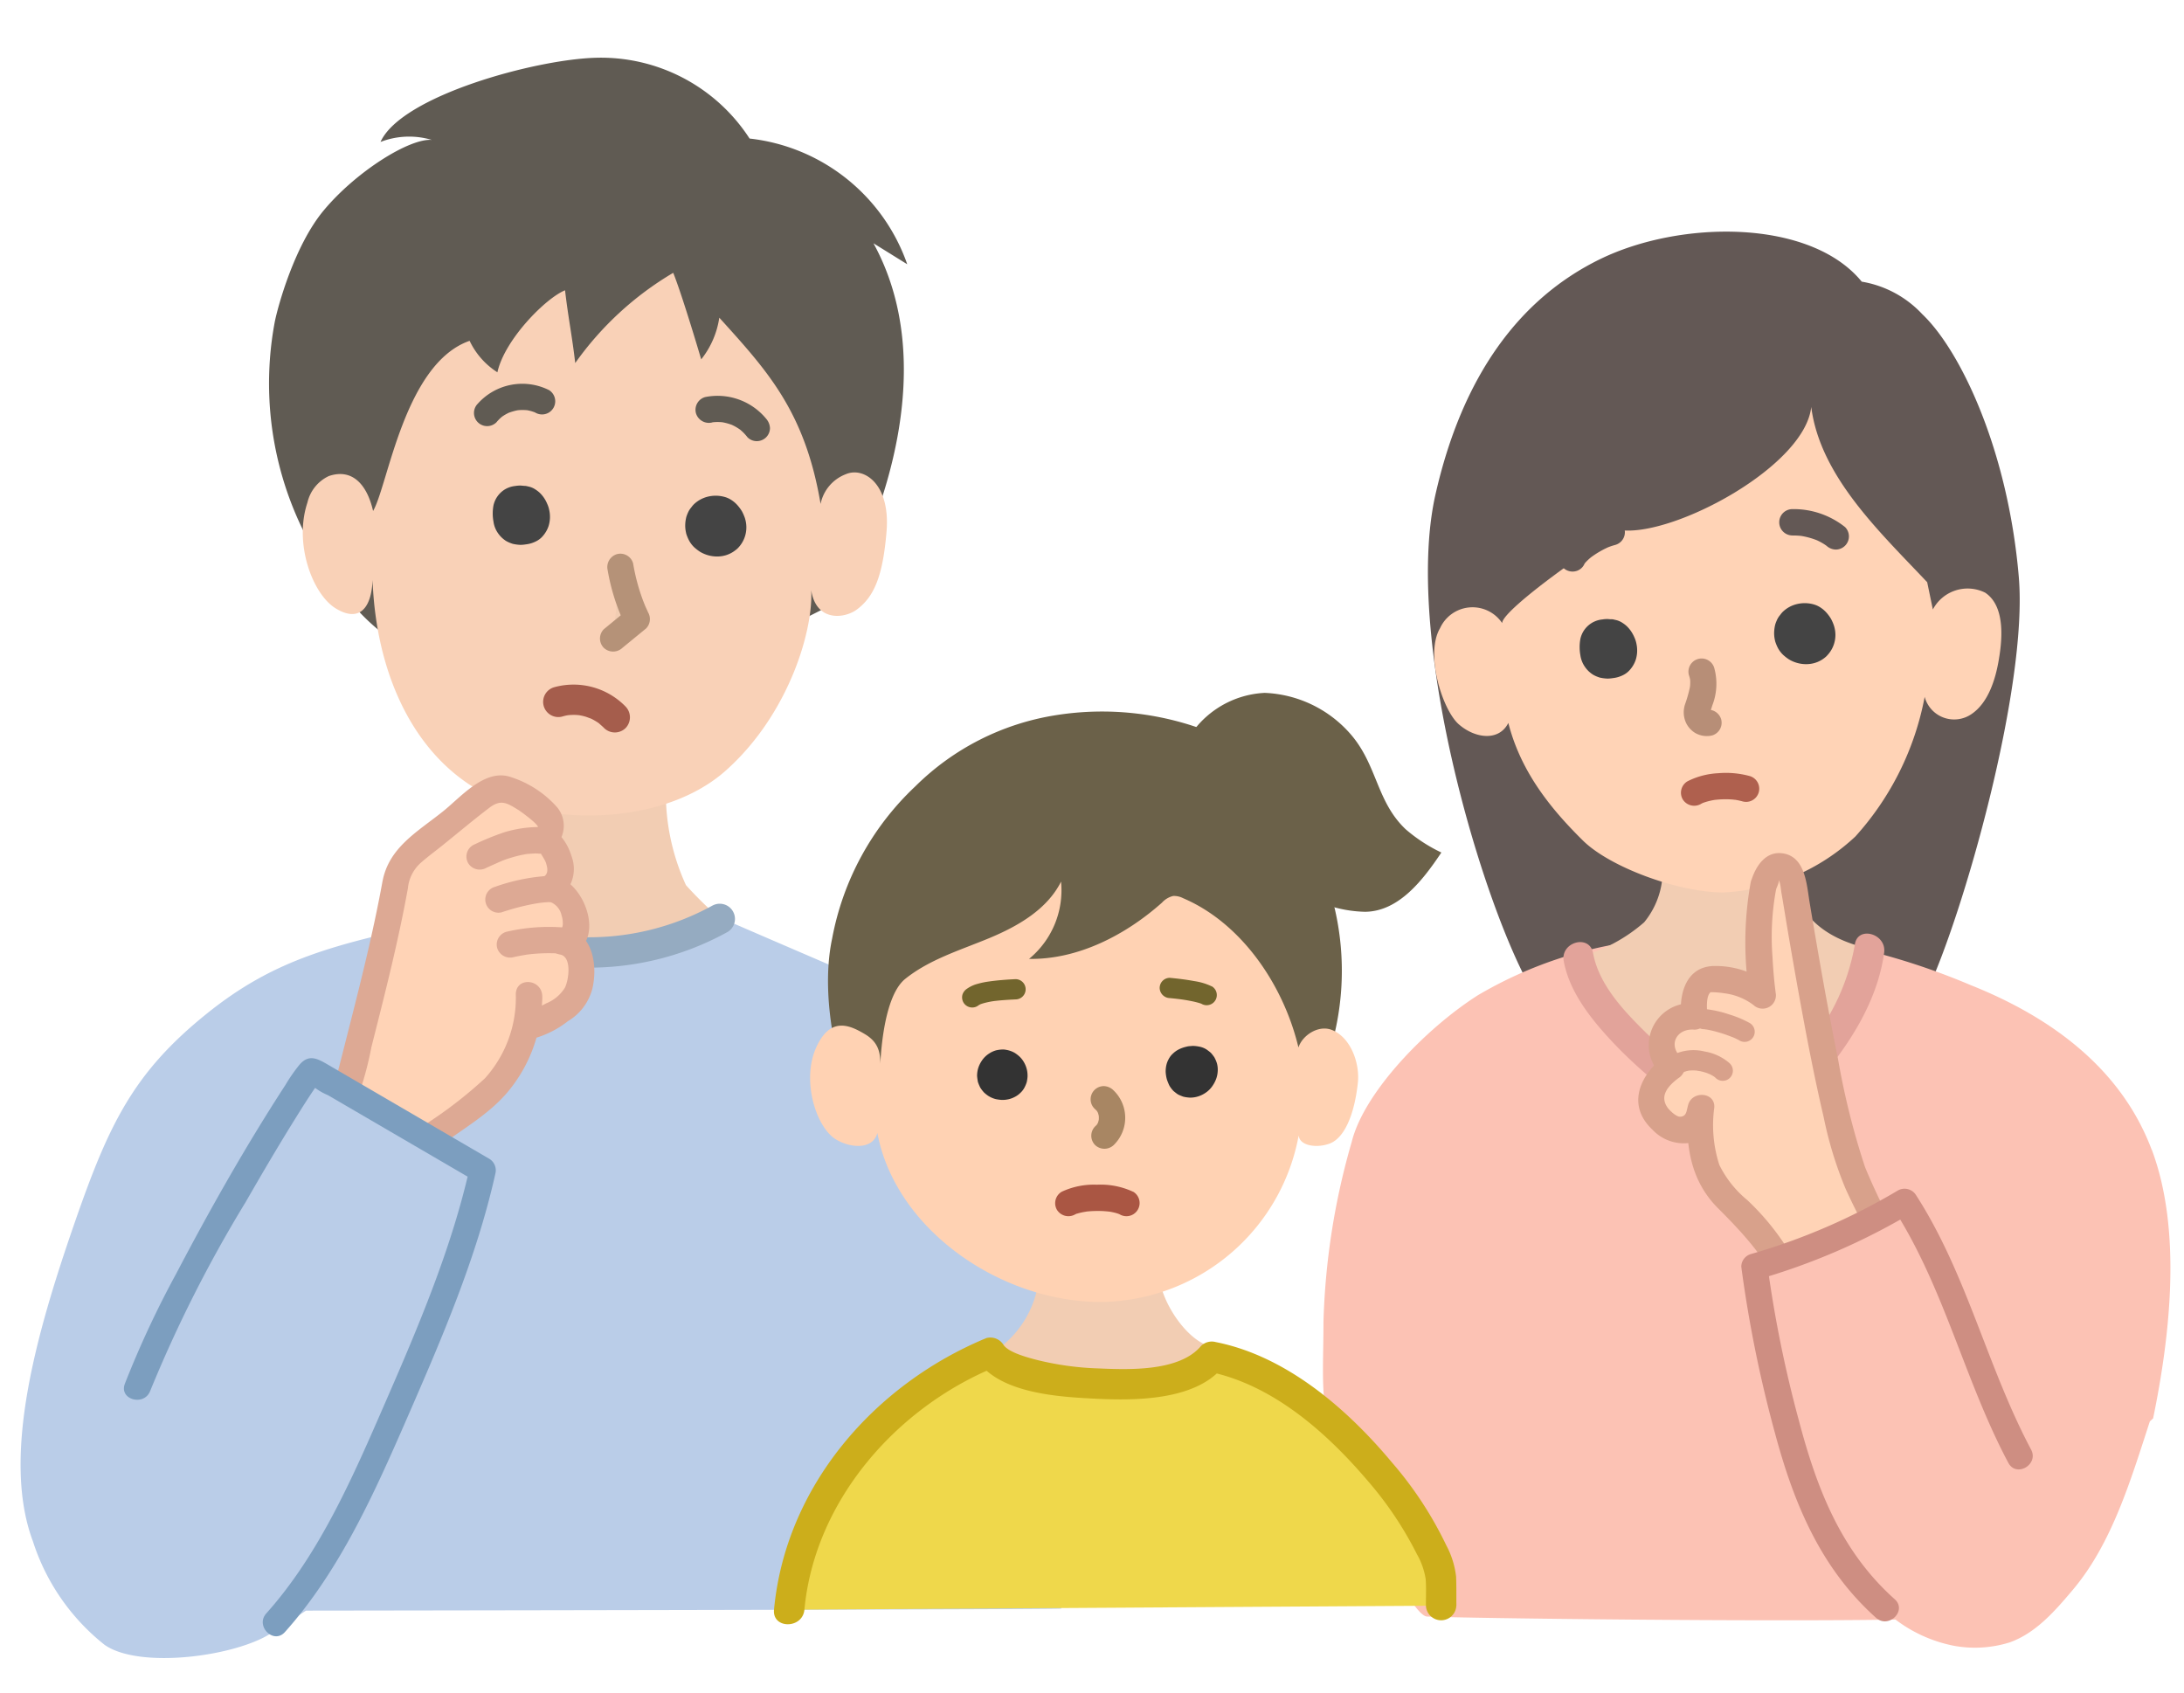 <svg xmlns="http://www.w3.org/2000/svg" xmlns:xlink="http://www.w3.org/1999/xlink" width="161.708" height="125.361" viewBox="0 0 161.708 125.361"><defs><clipPath id="a"><rect width="161.708" height="125.361" transform="translate(0 0)" fill="none"/></clipPath></defs><g clip-path="url(#a)"><path d="M149.477,42.73c-.8-9.415-4.319-16.773-7.142-19.461a7.913,7.913,0,0,0-4.488-2.414c-3.809-4.661-13.415-4.579-19.383-1.662s-10.2,8.65-12.184,17.445c-2.492,11.076,4.015,32.233,7.753,37.659s25.945,4.759,28.614-.831,7.522-22.567,6.83-30.736" fill="#635855"/><path d="M159.314,85.126c-2.257-6-7.425-9.8-13.378-12.175a51.247,51.247,0,0,0-14.279-3.758,44.643,44.643,0,0,0-10.221.451A30.777,30.777,0,0,0,109.411,73.7c-3.921,2.509-8.417,7.214-9.319,10.822a52.986,52.986,0,0,0-2.1,13.377c0,4.137-.35,6.262,1.105,10.135.638,1.7,5.266,11.608,6.561,11.66,3.37.135,24.868.39,34.69.225a10.444,10.444,0,0,0,4.369,1.949,8.625,8.625,0,0,0,4.082-.258c1.941-.69,3.361-2.331,4.689-3.907,2.9-3.441,4.293-8.17,5.692-12.46l.241-.22c1.25-6.072,2.154-13.9-.1-19.9" fill="#fcc2b4"/><path d="M129.7,82.872c-1.7.44-11.993-6.866-12.835-12a12.066,12.066,0,0,0,4.869-2.579,6.029,6.029,0,0,0,1.352-4.359c1.8-.3,9.315-.874,9.32-.6.062,3.658,1.954,6.012,6.012,6.914-.752,6.163-7.466,12.3-8.718,12.626" fill="#f2cdb3"/><path d="M137.336,69.947a16.014,16.014,0,0,1-3.431,7.44,18.089,18.089,0,0,1-4.333,4.3c-.326.208-.08.053-.073.074-.018-.05.055.024-.057-.015-.148-.05-.3-.086-.446-.142a12.037,12.037,0,0,1-2.018-1.09,30.912,30.912,0,0,1-5.24-4.181c-1.592-1.571-3.367-3.487-3.786-5.765-.261-1.422-2.43-.819-2.169.6.426,2.319,2.071,4.347,3.642,6.018a33.4,33.4,0,0,0,6.057,5.041c1.173.765,3.047,2.128,4.551,1.717a5.891,5.891,0,0,0,2.025-1.328,23.408,23.408,0,0,0,2.625-2.644c2.292-2.673,4.336-5.879,4.823-9.43.194-1.416-1.974-2.028-2.17-.6" fill="#e2a39a"/><path d="M143.113,45.129a2.908,2.908,0,0,1,3.872-1.246c1.6,1.061,1.2,3.808,1.023,4.892-.247,1.524-.794,3.271-2.047,4.107a2.263,2.263,0,0,1-3.455-1.282,21.292,21.292,0,0,1-5.127,10.334,15.4,15.4,0,0,1-9.752,4.147c-3.389,0-8.426-1.88-10.409-3.83-2.581-2.538-4.651-5.249-5.538-8.723-.695,1.386-2.475,1.155-3.677.094s-2.508-5.2-1.379-7.107a2.64,2.64,0,0,1,4.6-.376c-.017-1.009,7.477-6.271,8.9-6.871,3.961.369,13.515-4.759,13.984-9.138.658,5.144,5.088,9.268,8.585,12.979Z" fill="#ffd3b6"/><path d="M132.713,39.649a5.7,5.7,0,0,1,.751.044l-.259-.035a5.658,5.658,0,0,1,1.389.371l-.233-.1a4.833,4.833,0,0,1,.55.271c.085.049.169.1.251.158.033.022.066.046.1.069.178.13-.165-.132-.028-.021a1.051,1.051,0,0,0,.69.286.976.976,0,0,0,.689-1.665,6.106,6.106,0,0,0-3.9-1.33.975.975,0,0,0,0,1.95" fill="#635855"/><path d="M119.081,38.466a6.649,6.649,0,0,0-2.015.941,6.824,6.824,0,0,0-.9.706,2.475,2.475,0,0,0-.575.74,1.06,1.06,0,0,0-.1.751,1,1,0,0,0,.448.583.989.989,0,0,0,.752.1.944.944,0,0,0,.582-.448,1.312,1.312,0,0,1,.161-.26l-.152.2a3.6,3.6,0,0,1,.631-.6l-.2.152a6.933,6.933,0,0,1,1.489-.868l-.233.1a4.654,4.654,0,0,1,.625-.214.975.975,0,0,0-.518-1.88" fill="#635855"/><path d="M125.991,49.728c.415,1.132-.309,2.538-.362,2.962a.762.762,0,0,0,.865.824" fill="#f2cdb3"/><path d="M125.051,49.987a3.153,3.153,0,0,1,.089.33c.045.192-.012-.219,0-.035,0,.067.008.132.009.2a3.2,3.2,0,0,1-.016.339c-.022.224.024-.136.006-.036-.01.055-.018.11-.029.165a10.026,10.026,0,0,1-.325,1.141,1.867,1.867,0,0,0,.082,1.491,1.787,1.787,0,0,0,.667.7,1.727,1.727,0,0,0,1.224.176.98.98,0,0,0,.681-1.2,1,1,0,0,0-1.2-.681c.165-.015.209-.022.131-.02s-.034.009.137.026c-.034-.016-.185-.063-.021.007s.022-.009-.009-.017c.125.1.159.128.1.077-.018-.016-.035-.033-.051-.05l.093.123q-.021-.03-.039-.06c-.057-.164-.009.07.028.084a.516.516,0,0,1-.02-.067q-.028-.115.015.147c.006-.047.013-.2-.016.008s0,.023.014-.029.032-.106.048-.158c.047-.149.1-.3.145-.445a4.4,4.4,0,0,0,.137-2.73.975.975,0,1,0-1.88.518" fill="#b78e77"/><path d="M125.926,59.533c.053-.029.108-.055.161-.083.157-.081-.181.067-.079.032.03-.01.061-.024.091-.035a4.21,4.21,0,0,1,.423-.13c.153-.038.308-.069.464-.094.034-.006.174-.025.012,0s-.019,0,.015,0c.088-.01.176-.019.264-.025a6.665,6.665,0,0,1,.979,0c.087.007.175.022.262.025-.034,0-.223-.033-.088-.011.037.006.075.011.112.018a4.94,4.94,0,0,1,.482.109.975.975,0,1,0,.518-1.88,6.671,6.671,0,0,0-2.324-.207,5.627,5.627,0,0,0-2.276.6.984.984,0,0,0-.35,1.334,1,1,0,0,0,1.334.35" fill="#af604e"/><path d="M130.568,65.586c.16-.686.562-1.531,1.261-1.447.622.076.868.832.97,1.45,1.563,9.53,3.356,19.131,4.7,21.95s3.087,5.907,3.087,5.907S135.7,95.6,133.2,96.4c-1.493-4.61-4.813-6.944-5.907-8.257-1.678-2.014-1.434-4.823-1.34-6.131-.324.9-.326,1.666-1.278,1.7A2.823,2.823,0,0,1,122.26,81.7c-.177-1.264.494-1.955,1.525-2.708a2.1,2.1,0,0,1,1.672-3.724,4.167,4.167,0,0,1,.361-2.294c.609-1.152,4.094.067,4.71.758,0,0-.709-4.931.04-8.145" fill="#ffd3b6"/><path d="M131.508,65.845c.035-.128.3-.646.159-.692.146.047.21.816.231.937.157.885.294,1.774.444,2.66q.439,2.6.909,5.19c.533,2.927,1.092,5.853,1.772,8.75a28.439,28.439,0,0,0,1.633,5.341c.919,2.017,2,3.977,3.087,5.907q.176-.666.35-1.334c-2.345,1.031-4.715,2.057-7.151,2.856l1.2.681a18.58,18.58,0,0,0-4.769-7.283,7.86,7.86,0,0,1-2.068-2.6,9.552,9.552,0,0,1-.376-4.248c.082-1.142-1.584-1.259-1.915-.26-.152.46-.1.926-.625.934-.283.005-.75-.45-.9-.646-.66-.9.043-1.649.783-2.208a.99.99,0,0,0,.2-1.531c-1-.94-.312-2.173.983-2.059a.977.977,0,0,0,.975-.975c-.041-.416-.151-1.495.227-1.8a6.351,6.351,0,0,1,.986.078,4.486,4.486,0,0,1,2.193.877.985.985,0,0,0,1.63-.949c.038.272-.058-.5-.076-.667q-.1-.968-.15-1.941a19.3,19.3,0,0,1,.266-5.018c.262-1.224-1.617-1.747-1.88-.518a25.053,25.053,0,0,0-.041,8.663l1.63-.949a6.544,6.544,0,0,0-4.322-1.515c-2.011.05-2.585,1.992-2.413,3.741l.975-.975A3.1,3.1,0,0,0,123.1,79.68q.1-.767.2-1.531c-1.846,1.392-2.917,3.647-.946,5.5a3.189,3.189,0,0,0,2.9.954c1.091-.315,1.33-1.389,1.644-2.336l-1.916-.259c-.2,2.777.174,5.4,2.22,7.449,2.152,2.151,4.061,4.251,5.063,7.2a.99.99,0,0,0,1.2.681c2.595-.851,5.119-1.954,7.617-3.052a.985.985,0,0,0,.35-1.334,45.682,45.682,0,0,1-3.34-6.533,55.786,55.786,0,0,1-2-8c-.785-3.863-1.462-7.747-2.109-11.634-.209-1.254-.3-3.275-1.891-3.584-1.37-.267-2.146.995-2.46,2.128a.976.976,0,0,0,1.88.518" fill="#d8a18b"/><path d="M129.174,76.4a9.173,9.173,0,0,0-3.021-.94" fill="#ffd3b6"/><path d="M129.552,75.748a7.7,7.7,0,0,0-1.54-.642,8,8,0,0,0-1.859-.4.754.754,0,0,0-.75.75.769.769,0,0,0,.75.75c.059,0,.119.013.178.017-.264-.018-.039,0,.029.007.136.024.272.052.406.083.286.067.568.148.847.239.256.084.506.181.758.278.086.033-.172-.075-.06-.026l.08.036c.051.022.1.045.15.069.086.041.171.085.254.134a.75.75,0,0,0,.757-1.295" fill="#d8a18b"/><path d="M127.563,79.282a3.355,3.355,0,0,0-3.289-.537" fill="#ffd3b6"/><path d="M128.093,78.752a3.727,3.727,0,0,0-1.872-.894,3.429,3.429,0,0,0-2.326.24.757.757,0,0,0-.269,1.026.765.765,0,0,0,1.026.269c.028-.016.057-.03.085-.045.111-.059-.012.018-.054.022a1.512,1.512,0,0,0,.191-.061,1.643,1.643,0,0,0,.2-.043c-.045.019-.182.019-.052.008l.107-.008a3.261,3.261,0,0,1,.442,0l.113.011c.07.007.124.05-.042-.007a2,2,0,0,0,.223.04,4.374,4.374,0,0,1,.433.113c.069.022.137.046.2.071a.685.685,0,0,0,.079.032c-.182-.047-.1-.045-.046-.019a3.309,3.309,0,0,1,.343.183c.03.019.2.142.083.052s.042.041.068.067a.75.75,0,0,0,1.061-1.061" fill="#d8a18b"/><path d="M149.544,107.823a73.953,73.953,0,0,1-3.006-7.014c-1.243-2.983-2.656-7.466-5.512-11.825-4.249,2.358-6.413,3.608-11.122,4.81a95.092,95.092,0,0,0,4.008,17.035A20.766,20.766,0,0,0,139.6,119.1" fill="#fcc2b4"/><path d="M150.386,107.331c-3.252-6.11-4.737-12.972-8.518-18.839a1,1,0,0,0-1.334-.35,46.144,46.144,0,0,1-10.889,4.712.979.979,0,0,0-.716.94,93.082,93.082,0,0,0,2.482,12.275c1.4,5.226,3.378,10.04,7.5,13.723.933.834,2.317-.541,1.378-1.379-3.987-3.563-5.77-8.2-7.1-13.247a89.5,89.5,0,0,1-2.31-11.372l-.716.94a48.314,48.314,0,0,0,11.356-4.908l-1.334-.35c3.779,5.864,5.266,12.73,8.517,18.839.59,1.108,2.274.124,1.684-.984" fill="#ce8e82"/><path d="M118.929,48.217a.671.671,0,0,1,.155.043l-.285-.121a.8.8,0,0,1,.18.107l-.243-.188a.948.948,0,0,1,.166.169l-.187-.243a1.367,1.367,0,0,1,.159.275c-.041-.095-.081-.191-.121-.287a1.468,1.468,0,0,1,.1.349L118.806,48a1.269,1.269,0,0,1,0,.32c.015-.107.029-.213.043-.319a.962.962,0,0,1-.067.247l.121-.286a.9.9,0,0,1-.091.159l.186-.242a.75.75,0,0,1-.131.133l.243-.187a.81.81,0,0,1-.173.1l.286-.121a1.176,1.176,0,0,1-.286.072l.319-.043a1.479,1.479,0,0,1-.364.006l.319.042a.962.962,0,0,1-.223-.057l.286.121a.82.82,0,0,1-.16-.092l.243.188a.809.809,0,0,1-.134-.134l.188.243a.981.981,0,0,1-.111-.191c.04.1.081.191.121.287a1.42,1.42,0,0,1-.094-.362l.042.319a1.993,1.993,0,0,1-.006-.506c-.015.107-.029.213-.043.319a1.035,1.035,0,0,1,.065-.244c-.041.1-.081.191-.121.287a.681.681,0,0,1,.092-.156l-.188.243a.7.7,0,0,1,.1-.1l-.243.187a.822.822,0,0,1,.149-.086l-.287.121a.934.934,0,0,1,.232-.061l-.319.042a1.73,1.73,0,0,1,.413.006l-.319-.042.032,0a.908.908,0,0,0,.479.021.89.89,0,0,0,.446-.142,1.2,1.2,0,0,0,.431-1.642l-.188-.243a1.2,1.2,0,0,0-.53-.308,5.239,5.239,0,0,0-.544-.064,2.426,2.426,0,0,0-.38.032,1.84,1.84,0,0,0-1.625,1.439,3.347,3.347,0,0,0,0,1.214,1.985,1.985,0,0,0,.311.819,2.068,2.068,0,0,0,.624.615,2.175,2.175,0,0,0,.4.182.948.948,0,0,0,.178.051,3.17,3.17,0,0,0,.5.059,2.708,2.708,0,0,0,.392-.036,2.208,2.208,0,0,0,.785-.238,1.556,1.556,0,0,0,.463-.359,2.171,2.171,0,0,0,.443-.752,2.316,2.316,0,0,0,.053-1.2,2.05,2.05,0,0,0-.153-.474,2.567,2.567,0,0,0-.408-.661,2.032,2.032,0,0,0-.462-.4,1.466,1.466,0,0,0-.57-.232.911.911,0,0,0-.477-.022.9.9,0,0,0-.448.143,1.2,1.2,0,0,0-.43,1.642,1.163,1.163,0,0,0,.717.551" fill="#444"/><path d="M133.543,46.883a.826.826,0,0,1-.063.055l.243-.188a.865.865,0,0,1-.188.11l.286-.121a1.027,1.027,0,0,1-.25.067l.319-.042a1.247,1.247,0,0,1-.323,0l.319.043a1.38,1.38,0,0,1-.322-.086l.287.121a1.317,1.317,0,0,1-.275-.158l.243.187a1.147,1.147,0,0,1-.2-.2l.188.243a1.134,1.134,0,0,1-.128-.218c.041.1.081.192.121.287a1.169,1.169,0,0,1-.076-.278c.014.106.028.212.043.319a1.269,1.269,0,0,1,0-.314c-.015.106-.029.212-.043.319a1.031,1.031,0,0,1,.069-.256c-.041.1-.081.191-.121.287a.96.96,0,0,1,.112-.194l-.187.242a1.028,1.028,0,0,1,.178-.177l-.243.188a1.154,1.154,0,0,1,.231-.133l-.287.121a1.309,1.309,0,0,1,.306-.083l-.319.043a1.255,1.255,0,0,1,.324,0l-.319-.043a1.054,1.054,0,0,1,.248.065l-.287-.121a.78.78,0,0,1,.168.1l-.243-.188a1.4,1.4,0,0,1,.227.234l-.187-.243a1.514,1.514,0,0,1,.171.294l-.121-.286a1.313,1.313,0,0,1,.089.326c-.014-.106-.029-.213-.043-.319a1.11,1.11,0,0,1,0,.264c.015-.106.029-.212.043-.319a1.064,1.064,0,0,1-.07.26c.04-.1.08-.192.121-.287a1.111,1.111,0,0,1-.134.222l.188-.243a1.334,1.334,0,0,1-.094.1,1.237,1.237,0,0,0-.351.849,1.2,1.2,0,0,0,1.2,1.2,1.251,1.251,0,0,0,.848-.352,2.2,2.2,0,0,0,.657-1.6,2.278,2.278,0,0,0-.126-.707,3.354,3.354,0,0,0-.2-.452,3.2,3.2,0,0,0-.3-.416,2.235,2.235,0,0,0-.5-.437,1.82,1.82,0,0,0-.523-.228,2.465,2.465,0,0,0-1.2-.011,2.255,2.255,0,0,0-1.053.577,1.991,1.991,0,0,0-.19.229,1.7,1.7,0,0,0-.183.263,2.931,2.931,0,0,0-.175.422,2.643,2.643,0,0,0-.081.492,2.331,2.331,0,0,0,.051.686,1.11,1.11,0,0,0,.046.169,3.046,3.046,0,0,0,.186.431,2.077,2.077,0,0,0,.387.5,3.347,3.347,0,0,0,.351.278,1.366,1.366,0,0,0,.151.094,2.451,2.451,0,0,0,.619.239,2.418,2.418,0,0,0,.663.066,2.19,2.19,0,0,0,.631-.115,2.16,2.16,0,0,0,.789-.476,1.2,1.2,0,0,0,0-1.7,1.2,1.2,0,0,0-.848-.351,1.273,1.273,0,0,0-.849.351" fill="#444"/><path d="M52.419,67.553C59.647,70.7,65.045,72.964,67.6,74.167S75.717,81.832,77.821,91.6s1.189,23.681.752,27.507c-1.968.082-55.915.15-55.915.15L20.1,120.913c-2.631,1.735-9.789,2.694-12.36.873a16.009,16.009,0,0,1-5.3-7.653C.082,107.858,2.7,98.69,5.523,90.55c2.539-7.326,4.358-11.123,9.77-15.482,5.064-4.079,9.472-5.176,17.736-6.914,7.238-1.522,19.39-.6,19.39-.6" fill="#bacde8"/><path d="M36.427,58.165A111.871,111.871,0,0,0,49.3,58.55a16.391,16.391,0,0,0,1.49,6.989,29.12,29.12,0,0,0,2.533,2.484,23.343,23.343,0,0,1-8.176,2.466c-5.842.319-11.583-1.551-12.717-2.336,1.3-.909,2.752-1.841,3.244-3.374a17.036,17.036,0,0,0,.755-6.614" fill="#f2cdb3"/><path d="M52.753,67.051a18.943,18.943,0,0,1-10.119,2.323,29.838,29.838,0,0,1-6.2-.941A11.628,11.628,0,0,1,33,67.181c-1.215-.795-2.344,1.152-1.136,1.943a13.243,13.243,0,0,0,3.83,1.441,32.679,32.679,0,0,0,6.944,1.059,21.147,21.147,0,0,0,11.255-2.63,1.126,1.126,0,0,0-1.136-1.943" fill="#95abc1"/><path d="M61.947,44.573c3.624-6.523,7.566-17.727,2.727-26.558l2.5,1.552A14.011,14.011,0,0,0,55.5,10.258,13.108,13.108,0,0,0,44.118,4.277c-4.437.114-14.4,2.813-15.944,6.233a5.878,5.878,0,0,1,3.8-.149c-1.63-.141-5.6,2.328-8.008,5.222-2.174,2.609-3.4,7.134-3.624,8.262A24.708,24.708,0,0,0,25.71,44.283c6.058,7.535,15.128,6.426,24.688,4.982,4.009-.6,11.549-4.692,11.549-4.692" fill="#605b53"/><path d="M49.847,20.2c.7,1.745,2.072,6.41,2.072,6.41a6.487,6.487,0,0,0,1.339-3.088c3.542,3.918,6.344,6.929,7.5,13.791a2.988,2.988,0,0,1,1.865-2.2c1.316-.572,3.316.679,3.018,4.253-.274,3.293-.917,4.812-2.195,5.763-.981.73-3.293.96-3.43-1.921.412,2.744-1.349,9.467-6.288,13.857s-14.407,4.116-19.071.961-6.86-9.069-7.07-15.087c-.088,2.19-1.048,3.15-2.744,2.1s-3.1-4.772-2.078-7.836a2.887,2.887,0,0,1,1.579-1.953c1.8-.614,2.862.726,3.28,2.585,1.11-1.9,2.316-10.913,7.147-12.6a5.621,5.621,0,0,0,2.058,2.332c.532-2.42,3.567-5.488,5.008-6.073.234,2.019.521,3.368.754,5.387A23.58,23.58,0,0,1,49.847,20.2" fill="#f9d1b7"/><path d="M45.935,41.972a14.3,14.3,0,0,0,1.214,3.871L45.4,47.279" fill="#f2cdb3"/><path d="M44.995,42.231a15.482,15.482,0,0,0,1.312,4.1q.077-.589.152-1.181L44.708,46.59a.977.977,0,0,0,0,1.378,1,1,0,0,0,1.379,0l1.751-1.435a.992.992,0,0,0,.153-1.182q-.1-.219-.2-.44c-.128-.29.065.169-.052-.125l-.072-.18q-.185-.474-.335-.961a14.727,14.727,0,0,1-.455-1.932.978.978,0,0,0-1.2-.681,1,1,0,0,0-.681,1.2" fill="#b59278"/><path d="M41.644,53.051q.135-.039.273-.069c.054-.012.33-.055.126-.029s0,0,.037,0,.083-.008.124-.01c.083-.006.166-.008.249-.009s.188,0,.281.009c.056,0,.334.036.13.008s-.01,0,.036.007l.123.024c.092.018.183.04.274.065.171.047.333.124.5.171-.035-.01-.234-.1-.1-.038.038.018.076.035.113.054.084.042.166.086.247.134s.142.086.211.132c.044.029.085.06.128.089.124.085-.052-.036-.079-.062.134.131.283.245.413.381a1.135,1.135,0,0,0,1.591,0,1.148,1.148,0,0,0,0-1.591,5.378,5.378,0,0,0-5.28-1.434,1.125,1.125,0,1,0,.6,2.17" fill="#a55d4c"/><path d="M40.627,28.873a4.418,4.418,0,0,0-5.247,1.014.975.975,0,0,0,1.379,1.379,3.222,3.222,0,0,1,.355-.365c.018-.015.166-.133.032-.031s.019-.012.037-.025c.07-.048.141-.094.214-.137s.148-.083.224-.121c.042-.021.085-.039.129-.059.111-.053-.194.071-.076.033a5.254,5.254,0,0,1,.514-.155l.111-.023c.039-.007.212-.031.039-.009s-.024,0,.011,0l.141-.011a3.474,3.474,0,0,1,.51.008c.025,0,.218.024.038,0s.011,0,.038.01c.082.016.165.035.246.058s.161.052.242.078c.125.04-.042-.018-.075-.035.049.026.1.047.154.072a.975.975,0,1,0,.984-1.684" fill="#605b53"/><path d="M52.73,31.276l.13-.023c.121-.022-.225.023-.1.015.079-.006.157-.015.236-.018a3.57,3.57,0,0,1,.474.014.481.481,0,0,1,.105.012c0-.01-.275-.043-.077-.008.078.014.155.03.232.049a3.78,3.78,0,0,1,.454.14.418.418,0,0,1,.1.039c-.018-.015-.21-.094-.088-.035.072.035.143.069.213.107a3.8,3.8,0,0,1,.4.251c.138.1-.005-.031-.051-.041.024.005.063.052.081.067.061.052.119.105.176.16a3.564,3.564,0,0,1,.332.374.973.973,0,0,0,.689.286.99.99,0,0,0,.69-.286.978.978,0,0,0,.285-.689A1.146,1.146,0,0,0,56.724,31a4.663,4.663,0,0,0-4.512-1.6.979.979,0,0,0-.681,1.2,1,1,0,0,0,1.2.681" fill="#605b53"/><path d="M29.264,65.525a4.275,4.275,0,0,1,.485-1.555,4.163,4.163,0,0,1,.974-.977l4.825-3.872a3.359,3.359,0,0,1,1.277-.744c.924-.214,3.649,1.707,3.879,2.3a1.157,1.157,0,0,1-.642,1.551c.943-.22,2.323,2.772.672,3.537,2.16.287,2.5,3.964.987,3.966,1.416.1,1.573,2.439,1.031,3.751S40.486,75.259,39.275,76c-.285.173.059-1.4-.107-2.36a9.4,9.4,0,0,1-1.649,5.68c-1.075,1.747-2.808,2.834-4.7,4.14a30.213,30.213,0,0,1-3.353,2.368c-.489.086-4.189-1.616-4.189-1.616s-.253-3.036.471-3.775c0,0,2.654-10.088,3.518-14.911" fill="#ffd3b6"/><path d="M30.2,65.784a2.9,2.9,0,0,1,.938-1.882c.5-.445,1.048-.845,1.569-1.263,1.174-.941,2.327-1.919,3.526-2.829.863-.654,1.308-.357,2.177.181.126.078,1.667,1.185,1.388,1.3-.929.373-.936,2,.259,1.915-.03,0,.287.435.367.684.123.382.207.81-.186,1.036a.986.986,0,0,0,.233,1.782,1.374,1.374,0,0,1,1.111,1.079,1.809,1.809,0,0,1,.084.716c-.029.256-.187.279.051.256-1,.1-1.431,1.716-.259,1.915.9.152.662,1.867.37,2.458a2.9,2.9,0,0,1-1.366,1.151c-.258.138-.523.262-.784.4-.089.045-.886.364-.475.351l.94.716c-.2-.494.065-1.515,0-2.1-.142-1.211-1.974-1.287-1.95,0a8.917,8.917,0,0,1-2.286,6.191A32.048,32.048,0,0,1,31.422,83.3c-.588.449-1.174.91-1.792,1.316-.08.052-.282.134-.333.213-.159.245,0-.053.25.044-.236-.091-.5-.139-.737-.224-1.037-.364-2.045-.824-3.043-1.282l.483.842a7.5,7.5,0,0,1,.444-3.546,25.371,25.371,0,0,0,.806-3.132c.985-3.892,1.986-7.8,2.7-11.749.223-1.227-1.656-1.753-1.88-.518-.741,4.075-1.778,8.1-2.8,12.116q-.247.978-.5,1.954c-.035.135-.3,1.034-.146.689.176-.4-.126.128-.172.222a3.542,3.542,0,0,0-.24.652,7.321,7.321,0,0,0-.183,1.294,13.46,13.46,0,0,0,.016,2.018.976.976,0,0,0,.483.841,31.289,31.289,0,0,0,3.8,1.58c1.536.471,2.674-.767,3.825-1.646,1.774-1.354,3.819-2.46,5.25-4.205a10.929,10.929,0,0,0,2.487-7.142h-1.95c.094.8-.238,1.871.074,2.621a1.013,1.013,0,0,0,.94.716,7.228,7.228,0,0,0,2.841-1.359,3.957,3.957,0,0,0,1.806-2.376c.4-1.607.112-4.114-1.874-4.451q-.129.958-.259,1.916c3.31-.321,1.832-5.374-.728-5.881q.117.891.233,1.782a2.657,2.657,0,0,0,1.083-3.238c-.29-.974-1.087-2.2-2.248-2.116q.13.958.26,1.915a2.151,2.151,0,0,0,.942-3.383,7.7,7.7,0,0,0-3.585-2.291c-1.855-.505-3.573,1.542-4.861,2.575-1.886,1.513-4.023,2.672-4.493,5.2-.229,1.226,1.65,1.752,1.88.518" fill="#dda994"/><path d="M35.51,63.422a9.762,9.762,0,0,1,4.284-1.21" fill="#ffd3b6"/><path d="M36,64.264c.182-.083.364-.167.547-.249l.261-.115c.052-.023.334-.164.085-.038a6.408,6.408,0,0,1,.956-.355,7.7,7.7,0,0,1,.983-.241c.066-.011.352-.092.079-.016a1.655,1.655,0,0,1,.282-.03c.2-.018.4-.028.6-.033a.975.975,0,1,0,0-1.95,8.972,8.972,0,0,0-2.462.39,20.166,20.166,0,0,0-2.314.953.979.979,0,0,0-.35,1.334,1,1,0,0,0,1.334.35" fill="#dda994"/><path d="M36.9,66.605a13.965,13.965,0,0,1,4-.793" fill="#ffd3b6"/><path d="M37.161,67.545a18.01,18.01,0,0,1,2.078-.563c.165-.034.33-.065.5-.092l.207-.033c.11-.015.091-.013-.055.007l.134-.017c.293-.034.588-.055.884-.06a.975.975,0,1,0,0-1.95,14.436,14.436,0,0,0-4.261.828.975.975,0,0,0,.518,1.88" fill="#dda994"/><path d="M37.756,69.933a12.772,12.772,0,0,1,4.014-.279" fill="#ffd3b6"/><path d="M38.015,70.873c.329-.075.659-.135.992-.189.26-.042-.213.024.049-.007.077-.009.154-.019.231-.027.167-.018.335-.032.5-.043a13.075,13.075,0,0,1,1.979.021.978.978,0,0,0,.975-.975,1,1,0,0,0-.975-.975,13.887,13.887,0,0,0-4.272.315.981.981,0,0,0-.681,1.2,1,1,0,0,0,1.2.681" fill="#dda994"/><path d="M10.182,102.725C12.956,95.241,22.8,79.1,23.109,79.277c4.37,2.552,8.256,4.813,12.626,7.365a101.3,101.3,0,0,1-5.412,15.482c-2.254,5.261-5.8,13.506-9.919,18.029" fill="#bacde8"/><path d="M11.123,102.984a97.971,97.971,0,0,1,7.063-13.973C19.4,86.9,20.631,84.8,21.917,82.74c.416-.669.836-1.336,1.277-1.99.135-.2.29-.394.416-.6.015-.026.208-.125-.034-.026l-.268.12q-.507.1-.06.243a4.433,4.433,0,0,0,1.038.606l1.432.835,3.012,1.757q3.258,1.9,6.513,3.8l-.448-1.1c-1.347,6.036-3.824,11.856-6.288,17.507-2.347,5.391-4.828,11.147-8.792,15.573-.834.933.54,2.316,1.38,1.379,4.089-4.567,6.673-10.4,9.1-15.968,2.53-5.805,5.1-11.771,6.483-17.973a1,1,0,0,0-.447-1.1q-6-3.5-12-7c-.8-.469-1.38-.722-2.034.006a12.137,12.137,0,0,0-1.056,1.515c-2.931,4.506-5.593,9.217-8.09,13.975a72.352,72.352,0,0,0-3.809,8.167c-.442,1.176,1.443,1.684,1.88.518" fill="#7c9ebf"/><path d="M38.44,38.333a.689.689,0,0,1,.154.042l-.287-.121a.839.839,0,0,1,.18.107l-.243-.188a1,1,0,0,1,.164.167L38.22,38.1a1.264,1.264,0,0,1,.159.273c-.041-.1-.08-.191-.121-.287a1.432,1.432,0,0,1,.1.346c-.015-.107-.029-.213-.043-.319a1.336,1.336,0,0,1,0,.316c.013-.106.027-.212.041-.319a.994.994,0,0,1-.066.246c.04-.1.081-.192.122-.287a.862.862,0,0,1-.093.158l.188-.243a.717.717,0,0,1-.131.133l.243-.188a.773.773,0,0,1-.171.1l.286-.121a1.152,1.152,0,0,1-.283.071l.319-.043a1.454,1.454,0,0,1-.361.006l.319.043a.935.935,0,0,1-.221-.058l.287.121a.776.776,0,0,1-.159-.09l.243.187a.791.791,0,0,1-.133-.132l.188.243a.879.879,0,0,1-.11-.19c.04.1.082.191.121.287a1.432,1.432,0,0,1-.094-.358c.015.106.029.213.043.319a2.008,2.008,0,0,1-.007-.5l-.042.319a1,1,0,0,1,.064-.241l-.121.286a.758.758,0,0,1,.091-.155l-.188.243a.689.689,0,0,1,.1-.1l-.243.187a.8.8,0,0,1,.147-.086l-.287.121a.95.95,0,0,1,.23-.06l-.319.043a1.7,1.7,0,0,1,.409,0l-.319-.042.032,0a.908.908,0,0,0,.479.021.89.89,0,0,0,.446-.142,1.2,1.2,0,0,0,.43-1.642l-.187-.243a1.209,1.209,0,0,0-.53-.308,4.969,4.969,0,0,0-.542-.063,2.286,2.286,0,0,0-.378.031,1.889,1.889,0,0,0-.762.247,1.865,1.865,0,0,0-.857,1.187,3.277,3.277,0,0,0,0,1.209,1.937,1.937,0,0,0,.308.814,2.081,2.081,0,0,0,.622.614,2.3,2.3,0,0,0,.4.181.968.968,0,0,0,.177.05,3.145,3.145,0,0,0,.493.059,2.655,2.655,0,0,0,.39-.036,2.207,2.207,0,0,0,.781-.237,1.562,1.562,0,0,0,.462-.357,2.179,2.179,0,0,0,.442-.751,2.293,2.293,0,0,0,.052-1.194,2.012,2.012,0,0,0-.153-.471,2.454,2.454,0,0,0-.406-.659,2.008,2.008,0,0,0-.459-.393,1.455,1.455,0,0,0-.568-.231A.915.915,0,0,0,38.6,36a.9.9,0,0,0-.447.143,1.2,1.2,0,0,0-.43,1.642,1.168,1.168,0,0,0,.717.551" fill="#444"/><path d="M52.917,38.914c-.02.019-.041.037-.062.054l.242-.187a.843.843,0,0,1-.186.108l.286-.121a1,1,0,0,1-.247.067l.319-.043a1.232,1.232,0,0,1-.321,0l.319.043a1.3,1.3,0,0,1-.318-.086l.286.121a1.287,1.287,0,0,1-.272-.156l.242.187a1.153,1.153,0,0,1-.2-.2c.063.081.125.162.188.242a1.058,1.058,0,0,1-.127-.215c.04.1.081.191.121.287a1.141,1.141,0,0,1-.076-.276c.015.106.029.213.043.319a1.245,1.245,0,0,1,0-.311c-.014.106-.029.212-.043.319a1.086,1.086,0,0,1,.068-.253c-.04.095-.08.191-.121.286a.973.973,0,0,1,.112-.192l-.187.243a.977.977,0,0,1,.176-.176l-.243.188a1.108,1.108,0,0,1,.229-.132l-.287.121a1.283,1.283,0,0,1,.3-.082l-.319.043a1.24,1.24,0,0,1,.322,0l-.319-.043a1,1,0,0,1,.245.065l-.287-.121a.737.737,0,0,1,.166.1l-.243-.188a1.378,1.378,0,0,1,.226.232l-.188-.243a1.446,1.446,0,0,1,.17.292c-.04-.095-.081-.191-.121-.287a1.307,1.307,0,0,1,.088.324c-.014-.107-.028-.213-.043-.319a1.148,1.148,0,0,1,0,.262c.014-.107.028-.213.043-.319a1.087,1.087,0,0,1-.07.257l.12-.287a1.044,1.044,0,0,1-.132.22l.188-.243a1.29,1.29,0,0,1-.093.1,1.237,1.237,0,0,0-.351.849,1.2,1.2,0,0,0,1.2,1.2,1.251,1.251,0,0,0,.848-.352,2.188,2.188,0,0,0,.654-1.6,2.23,2.23,0,0,0-.125-.7,3.454,3.454,0,0,0-.2-.45,3.173,3.173,0,0,0-.3-.414,2.22,2.22,0,0,0-.5-.436,1.8,1.8,0,0,0-.521-.226,2.457,2.457,0,0,0-1.2-.012,2.267,2.267,0,0,0-1.048.575,1.954,1.954,0,0,0-.189.228,1.615,1.615,0,0,0-.182.262,2.919,2.919,0,0,0-.175.421,2.708,2.708,0,0,0-.081.49,2.312,2.312,0,0,0,.052.683.993.993,0,0,0,.045.168,3.071,3.071,0,0,0,.186.429,2.036,2.036,0,0,0,.384.5,3.473,3.473,0,0,0,.351.277,1.428,1.428,0,0,0,.149.093,2.48,2.48,0,0,0,.616.238,2.439,2.439,0,0,0,.66.066,2.209,2.209,0,0,0,.629-.114,2.173,2.173,0,0,0,.786-.475,1.2,1.2,0,0,0,0-1.7,1.2,1.2,0,0,0-.848-.351,1.273,1.273,0,0,0-.849.351" fill="#444"/><path d="M87.051,87.829a9.229,9.229,0,0,0,6.746-3.2c1.736-1.888,3.44-3.411,4.341-5.813a20.4,20.4,0,0,0,.621-11.823c-1.585-5.577-3.734-10.022-8.888-12.677A21.774,21.774,0,0,0,78.147,52.96a18.94,18.94,0,0,0-10.372,5.261,20.651,20.651,0,0,0-6.162,11.273c-1,4.671.644,11.124,2.255,13.227,1.8,2.356,5.32,2.417,8.056,3.569C76.645,88.278,82.241,89.9,86.7,87.373" fill="#6b6149"/><path d="M90.473,60.776a58.735,58.735,0,0,0,5.111,4.81,9.384,9.384,0,0,0,5.486,1.926c2.488-.023,4.269-2.319,5.652-4.388a11.741,11.741,0,0,1-2.633-1.713c-2.151-2.027-2.1-4.678-4-6.948a8.9,8.9,0,0,0-6.45-3.16,7.017,7.017,0,0,0-6.026,4.062,23.144,23.144,0,0,0,2.856,5.411" fill="#6b6149"/><path d="M85.826,93.3l-8.877.042a7.463,7.463,0,0,1-3.206,6.648,11.861,11.861,0,0,0,10.266,3.325c2.857-.451,4.523-.954,5.711-3.607-1.939-.353-4.368-4.041-3.894-6.408" fill="#f2cdb3"/><path d="M67.028,72.478c1.8-1.444,4.076-2.125,6.208-3.011s4.293-2.125,5.327-4.19A6.583,6.583,0,0,1,76.193,71c3.616.059,7.142-1.76,9.843-4.165a1.626,1.626,0,0,1,.829-.494,1.464,1.464,0,0,1,.734.164c4.669,1.99,7.936,7.177,8.77,12.183-1-1.118.795-2.953,2.2-2.444s2.129,2.435,1.97,3.925c-.249,2.335-.985,4.1-2.1,4.51s-2.638.083-2.21-1.031A15.045,15.045,0,0,1,81.6,96.4c-7.374.057-15.276-5.264-16.639-12.511-.319,1.234-1.958,1.142-3.051.486-1.5-.9-2.556-4.359-1.5-6.764s2.534-1.686,3.608-1.052S65.243,78,65.166,79.253c0,0,.06-5.331,1.862-6.775" fill="#ffd2b3"/><path d="M81.04,82.089a1.716,1.716,0,0,1,.239.243l-.153-.2a1.769,1.769,0,0,1,.223.38c-.033-.078-.065-.156-.1-.233a2.01,2.01,0,0,1,.133.493c-.012-.086-.023-.172-.035-.259a2.1,2.1,0,0,1,0,.514c.012-.086.023-.173.035-.259a1.971,1.971,0,0,1-.135.493l.1-.233a1.789,1.789,0,0,1-.205.351l.153-.2a1.721,1.721,0,0,1-.21.225.98.98,0,0,0,0,1.379,1,1,0,0,0,1.378,0,2.819,2.819,0,0,0-.045-4.078,1.048,1.048,0,0,0-.69-.285.975.975,0,0,0-.975.975.957.957,0,0,0,.286.689" fill="#a88663"/><path d="M83.9,88.243a5.7,5.7,0,0,0-2.68-.523,5.624,5.624,0,0,0-2.613.523.984.984,0,0,0-.35,1.334,1,1,0,0,0,1.334.35c.032-.018.067-.032.1-.05.11-.063-.126.052-.125.051a.825.825,0,0,1,.224-.077,4.2,4.2,0,0,1,.5-.115l.1-.017c.2-.036-.25.027-.046,0,.092-.01.183-.021.276-.028.2-.017.4-.025.6-.026s.385,0,.577.017c.1.007.207.016.31.028.04,0,.21.025.034,0s0,0,.03.007a4.353,4.353,0,0,1,.494.11c.081.023.159.056.239.079s-.236-.118-.1-.041c.035.019.072.035.108.054a.975.975,0,0,0,.984-1.684" fill="#aa5643"/><path d="M87.852,77.5a2.417,2.417,0,0,0-.568.2,1.769,1.769,0,0,0-.439.312,1.421,1.421,0,0,0-.309.4,1.658,1.658,0,0,0-.178.463,2.033,2.033,0,0,0-.048.508,2.766,2.766,0,0,0,.082.518c.009.033.02.066.032.1.049.129.1.259.162.384a1.977,1.977,0,0,0,.243.332.61.61,0,0,0,.087.089c.088.071.179.146.273.209l.052.031c.1.052.214.093.32.136.021.008.042.016.064.022a2.5,2.5,0,0,0,.416.063.823.823,0,0,0,.121.005,1.955,1.955,0,0,0,.551-.09,2.043,2.043,0,0,0,.5-.235,1.906,1.906,0,0,0,.6-.6,2.233,2.233,0,0,0,.251-.512,2.01,2.01,0,0,0,.1-.548,1.783,1.783,0,0,0-.053-.526,2.087,2.087,0,0,0-.156-.394.66.66,0,0,0-.055-.1,3.1,3.1,0,0,0-.218-.281.6.6,0,0,0-.043-.044c-.087-.077-.185-.148-.278-.216a.5.5,0,0,0-.048-.032,1.516,1.516,0,0,0-.529-.2,2.674,2.674,0,0,0-.455-.051,3.447,3.447,0,0,0-.478.058,1.157,1.157,0,0,0-.86,1,.915.915,0,0,0,.022.478c.04.1.081.191.121.287a1.205,1.205,0,0,0,.43.43l.287.121a1.212,1.212,0,0,0,.638,0l.033-.005-.319.043a1,1,0,0,1,.256,0l-.319-.043a.745.745,0,0,1,.174.046l-.287-.121a.635.635,0,0,1,.131.077l-.242-.188a.589.589,0,0,1,.086.087l-.187-.243a.566.566,0,0,1,.072.124c-.04-.1-.081-.191-.121-.287a.585.585,0,0,1,.038.142l-.042-.319a.774.774,0,0,1,0,.18c.014-.106.028-.212.043-.319a.908.908,0,0,1-.06.217c.04-.095.08-.191.121-.287a1.106,1.106,0,0,1-.137.232l.188-.243a.875.875,0,0,1-.148.15l.243-.188a.85.85,0,0,1-.187.108l.287-.121a.9.9,0,0,1-.205.056l.319-.043a.771.771,0,0,1-.192,0l.319.043a.645.645,0,0,1-.155-.041l.287.121a.587.587,0,0,1-.116-.068l.243.188a.61.61,0,0,1-.087-.089l.187.243a.664.664,0,0,1-.074-.133l.121.286a1.293,1.293,0,0,1-.088-.306c.015.107.029.213.043.319a.876.876,0,0,1,0-.217c-.014.106-.029.212-.043.319a.687.687,0,0,1,.041-.154c-.04.1-.081.191-.121.287a.579.579,0,0,1,.07-.121l-.187.242a.664.664,0,0,1,.106-.106l-.243.188a.76.76,0,0,1,.173-.1l-.287.121a1.3,1.3,0,0,1,.268-.075,1.157,1.157,0,0,0,.86-1,.919.919,0,0,0-.022-.479c-.04-.1-.081-.191-.121-.287a1.213,1.213,0,0,0-.43-.43L88.49,77.5a1.212,1.212,0,0,0-.638,0" fill="#333"/><path d="M74.249,80.111l.042,0-.319-.043a.605.605,0,0,1,.146.039l-.286-.121a.648.648,0,0,1,.142.082l-.243-.188a.772.772,0,0,1,.137.137l-.187-.243a.888.888,0,0,1,.105.182c-.04-.1-.081-.191-.121-.287a.784.784,0,0,1,.054.2c-.014-.107-.028-.213-.043-.319a.708.708,0,0,1,0,.178c.015-.106.029-.213.043-.319a.569.569,0,0,1-.04.145c.041-.1.081-.191.121-.286a.61.61,0,0,1-.068.119l.187-.243a.591.591,0,0,1-.1.1l.243-.187a.725.725,0,0,1-.147.086l.286-.121a.755.755,0,0,1-.193.052l.319-.043a.859.859,0,0,1-.215,0l.319.043a.823.823,0,0,1-.194-.054l.287.121a.706.706,0,0,1-.148-.086l.242.187a.61.61,0,0,1-.1-.1l.187.243a.613.613,0,0,1-.076-.131c.04.1.08.191.121.287a.615.615,0,0,1-.038-.138c.014.106.028.212.043.319a.652.652,0,0,1,0-.171c-.015.106-.029.213-.043.319a.783.783,0,0,1,.053-.195c-.04.1-.081.191-.121.287a.87.87,0,0,1,.1-.177l-.188.243a.847.847,0,0,1,.144-.143l-.243.187a.752.752,0,0,1,.148-.086l-.287.121a.665.665,0,0,1,.151-.042l-.319.043a.7.7,0,0,1,.1,0,1.233,1.233,0,0,0,1.2-1.2c-.014-.106-.029-.213-.043-.319a1.209,1.209,0,0,0-.308-.53l-.243-.187a1.2,1.2,0,0,0-.606-.164,2.327,2.327,0,0,0-.421.047.715.715,0,0,0-.111.026,1.777,1.777,0,0,0-.475.223,1.825,1.825,0,0,0-.573.574,2.038,2.038,0,0,0-.23.477,1.928,1.928,0,0,0-.093.528.638.638,0,0,0,0,.107c.01.118.027.238.047.355a.579.579,0,0,0,.014.07.452.452,0,0,0,.016.048,3.325,3.325,0,0,0,.137.327.622.622,0,0,0,.06.1,2.5,2.5,0,0,0,.244.308,2.555,2.555,0,0,0,.313.247,1.867,1.867,0,0,0,.463.213.771.771,0,0,0,.1.027,3.272,3.272,0,0,0,.419.057,2.092,2.092,0,0,0,.52-.051,1.9,1.9,0,0,0,.477-.181,1.644,1.644,0,0,0,.4-.295,1.436,1.436,0,0,0,.307-.407,2.394,2.394,0,0,0,.156-.377,2.574,2.574,0,0,0,.061-.413,1.963,1.963,0,0,0-.248-1.035,1.81,1.81,0,0,0-.328-.434,2.538,2.538,0,0,0-.327-.26.779.779,0,0,0-.1-.06,1.907,1.907,0,0,0-.825-.22,1.233,1.233,0,0,0-1.2,1.2c.014.106.029.213.043.319a1.209,1.209,0,0,0,.308.53l.243.187a1.193,1.193,0,0,0,.606.164" fill="#333"/><path d="M75.191,72.5c-.653.032-1.3.079-1.951.171a5.932,5.932,0,0,0-.846.174,2.428,2.428,0,0,0-.788.359.825.825,0,0,0-.345.448.768.768,0,0,0,.076.578.757.757,0,0,0,1.026.269,1.54,1.54,0,0,1,.265-.157c.089-.044-.073.032-.083.034.028-.007.057-.022.085-.032.06-.021.121-.04.182-.058a6.109,6.109,0,0,1,.826-.169c.1-.015-.032.006-.062.009l.115-.015.232-.025c.145-.014.29-.027.435-.037.278-.021.555-.036.833-.049a.75.75,0,0,0,0-1.5" fill="#72652d"/><path d="M89.718,73.033a4.469,4.469,0,0,0-1.286-.388c-.6-.111-1.21-.187-1.818-.243a.753.753,0,0,0-.75.75.771.771,0,0,0,.75.75q.405.038.808.09c.1.013-.156-.023-.055-.008l.1.014.188.028c.127.02.255.042.382.066.21.038.419.082.625.138.088.024.176.05.262.08.036.013.169.067.025.006s-.017-.005.016.012a.75.75,0,0,0,.757-1.3" fill="#72652d"/><path d="M106.709,118.89l-.026-2.415c-1.63-5.345-9.6-14.664-16.962-16.017-2.523,3.214-14.839,2.174-16.383-.3a23.505,23.505,0,0,0-14.9,19.03" fill="#efd84b"/><path d="M107.834,118.89c-.008-.72.01-1.445-.023-2.164a6.444,6.444,0,0,0-.729-2.312,27.409,27.409,0,0,0-4.022-6.131c-3.313-3.973-7.825-7.878-13.04-8.91a1.13,1.13,0,0,0-1.094.289c-1.61,1.919-5.39,1.753-7.624,1.66a21.633,21.633,0,0,1-4.416-.6c-.773-.195-2.195-.573-2.577-1.131a1.146,1.146,0,0,0-1.271-.517c-8.3,3.436-14.873,10.964-15.728,20.115-.135,1.441,2.116,1.431,2.25,0,.753-8.057,6.788-14.928,14.077-17.945l-1.271-.517c1.675,2.445,6.011,2.7,8.656,2.834,2.915.151,7.417.172,9.495-2.306l-1.1.29c4.756.941,8.762,4.475,11.821,8.063a26.389,26.389,0,0,1,3.666,5.455,5.451,5.451,0,0,1,.654,1.837c.056.656.014,1.334.021,1.992a1.126,1.126,0,0,0,2.25,0" fill="#ccae1b"/></g></svg>